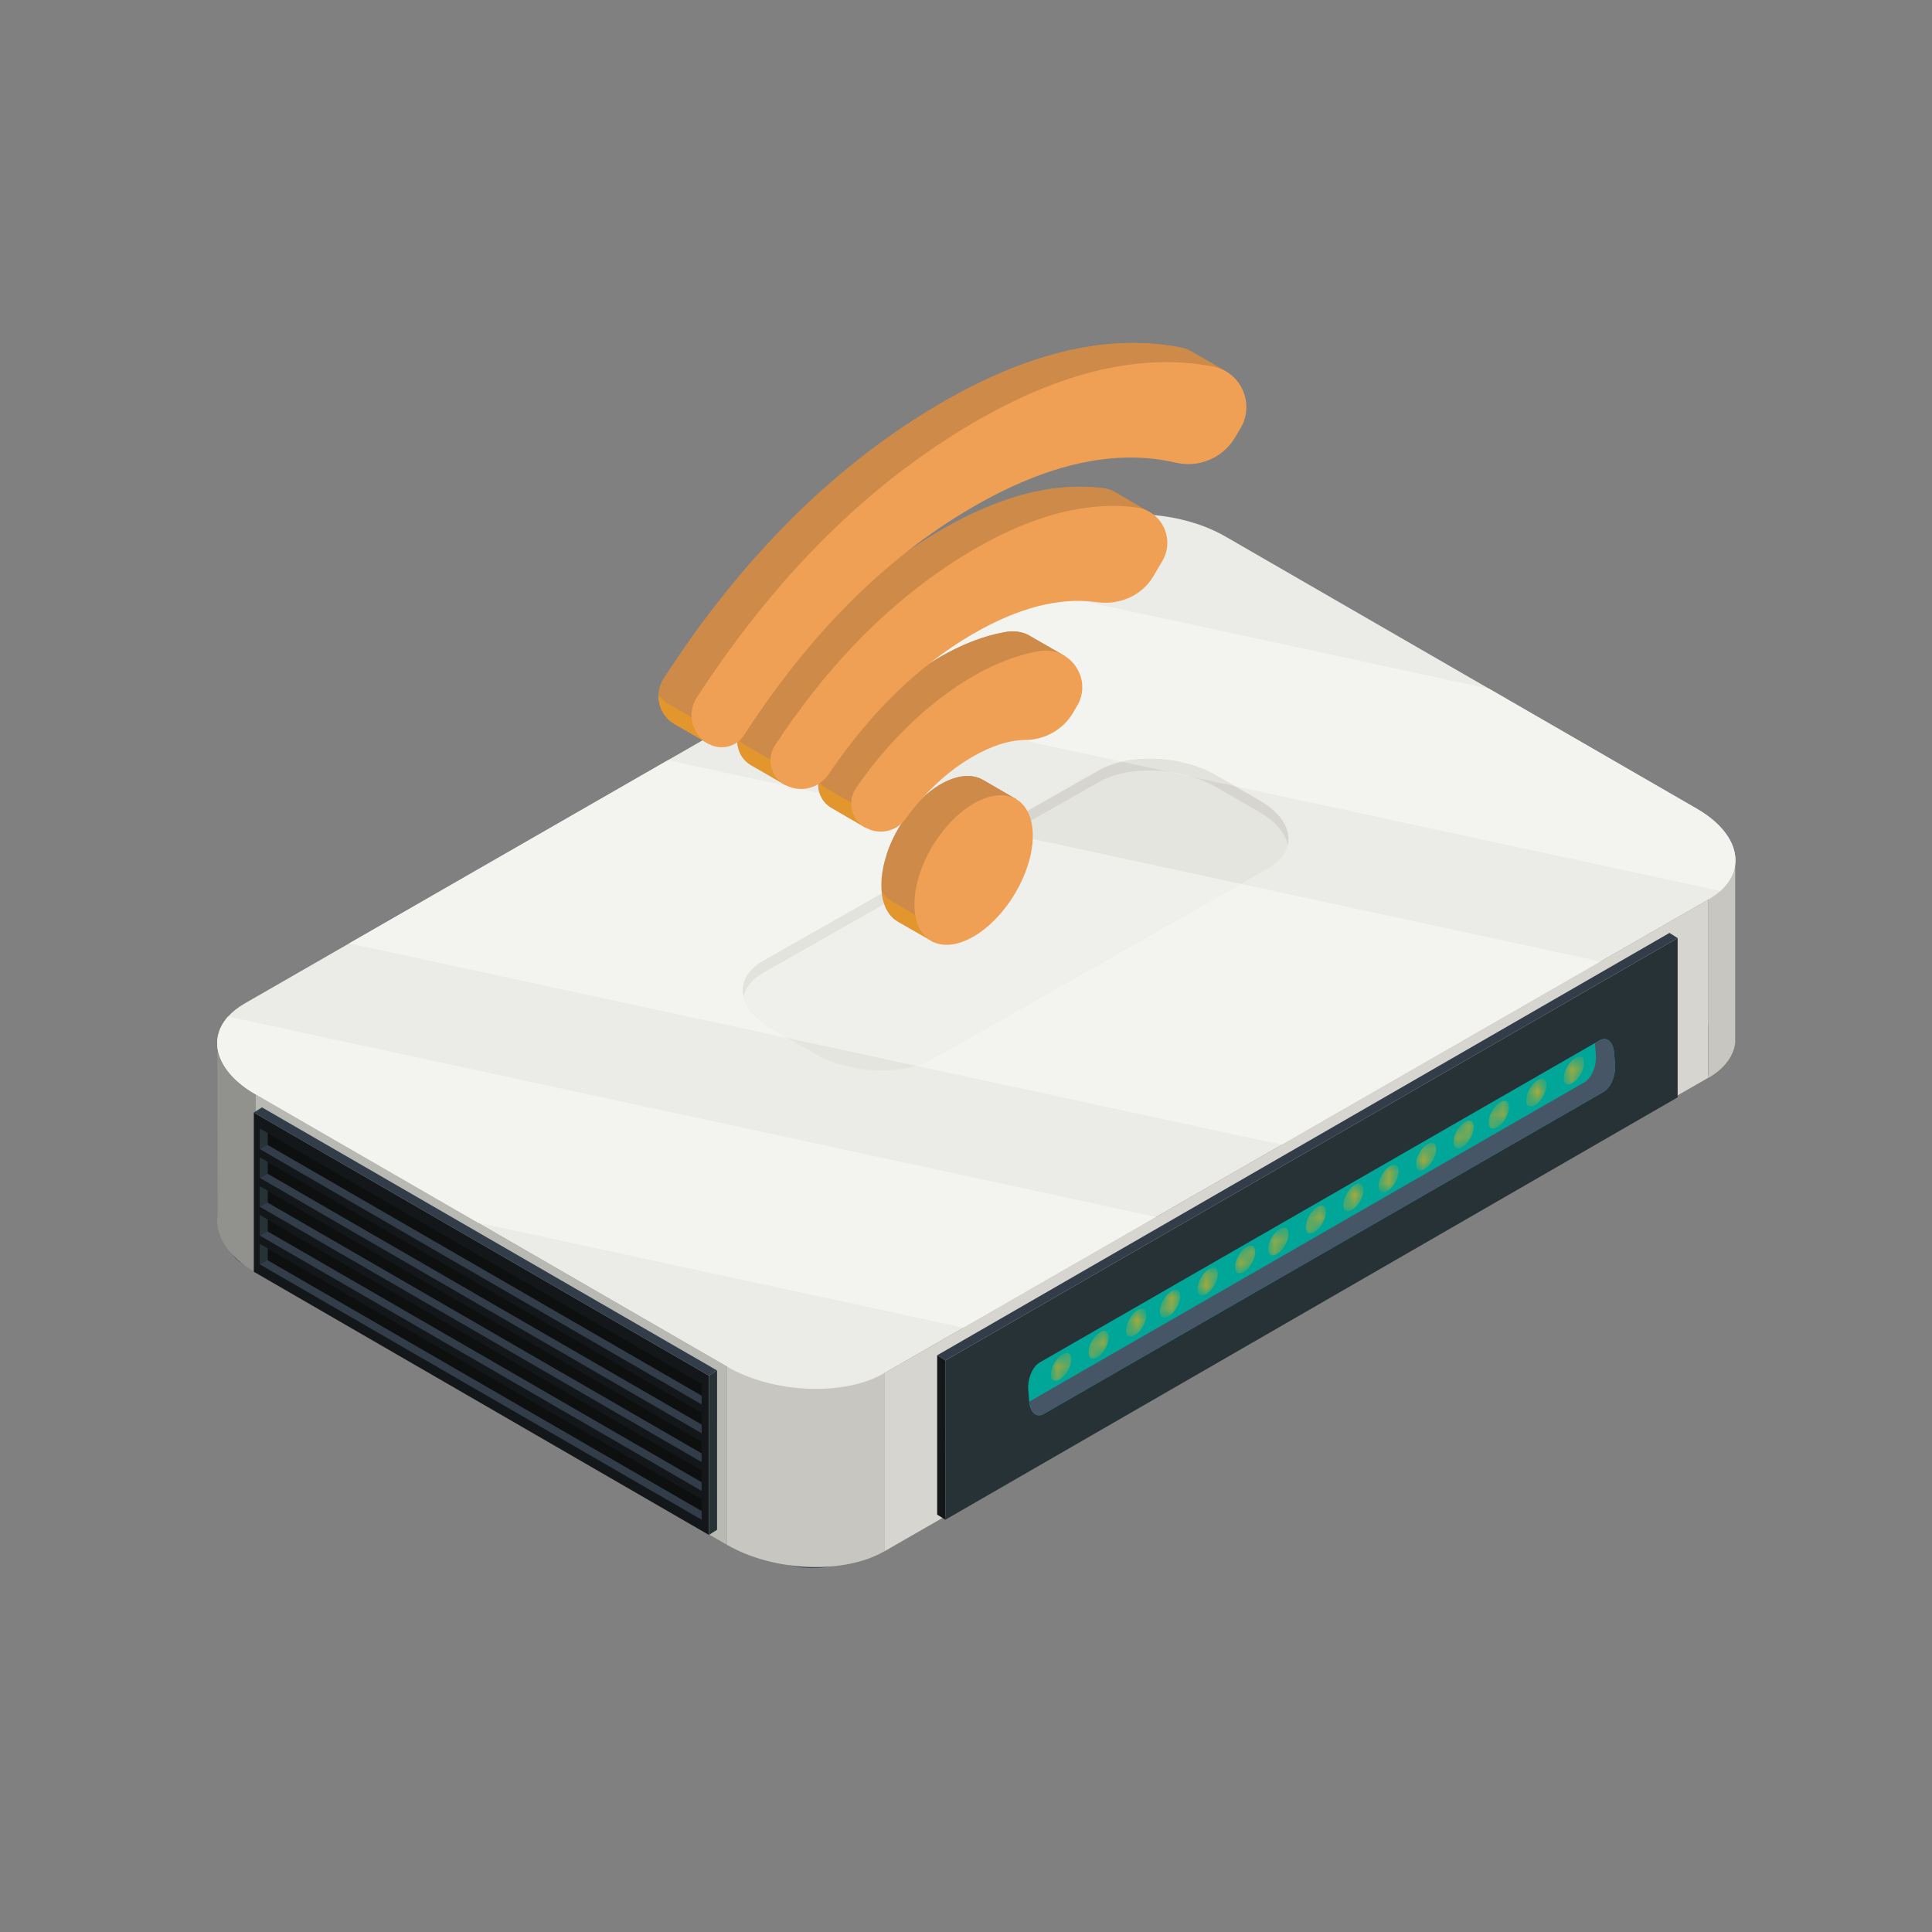 <svg width="169" height="169" viewBox="0 0 169 169" fill="none" xmlns="http://www.w3.org/2000/svg">
<rect x="0" y="0" width="169" height="169" fill="#808080" stroke="none"/>
<path fill-rule="evenodd" clip-rule="evenodd" d="M75.985 134.399C75.985 134.644 75.93 134.883 75.814 135.108C75.514 135.775 74.778 136.342 73.784 136.71C73.014 136.996 72.093 137.166 71.105 137.166C70.573 137.166 70.061 137.118 69.585 137.029C69.17 136.955 68.782 136.846 68.427 136.71C67.432 136.342 66.695 135.775 66.389 135.114C66.28 134.89 66.219 134.657 66.219 134.412C66.219 133.185 67.629 132.149 69.585 131.781C70.061 131.693 70.573 131.645 71.097 131.645C73.797 131.645 75.985 132.879 75.985 134.399Z" fill="#404E5D"/>
<path fill-rule="evenodd" clip-rule="evenodd" d="M151.46 91.801C151.46 92.047 151.407 92.285 151.29 92.51C150.989 93.179 150.255 93.745 149.259 94.112C148.489 94.398 147.57 94.57 146.582 94.57C146.05 94.57 145.538 94.522 145.062 94.433C144.645 94.358 144.257 94.249 143.902 94.112C142.907 93.745 142.172 93.179 141.866 92.518C141.757 92.293 141.694 92.062 141.694 91.816C141.694 90.588 143.105 89.551 145.062 89.184C145.538 89.095 146.05 89.047 146.574 89.047C149.272 89.047 151.46 90.281 151.46 91.801Z" fill="#404E5D"/>
<path fill-rule="evenodd" clip-rule="evenodd" d="M29.736 108.715C29.736 108.961 29.683 109.199 29.566 109.425C29.267 110.091 28.53 110.659 27.535 111.026C26.765 111.312 25.846 111.482 24.858 111.482C24.326 111.482 23.814 111.436 23.338 111.348C22.922 111.272 22.533 111.163 22.178 111.026C21.185 110.659 20.448 110.091 20.142 109.43C20.033 109.207 19.972 108.974 19.972 108.728C19.972 107.502 21.383 106.465 23.338 106.098C23.814 106.009 24.326 105.961 24.85 105.961C27.55 105.961 29.736 107.195 29.736 108.715Z" fill="#404E5D"/>
<path fill-rule="evenodd" clip-rule="evenodd" d="M151.784 74.843V91.215C151.649 92.371 150.875 93.46 149.429 94.294V78.705L151.784 74.843Z" fill="#C7C6C1"/>
<path fill-rule="evenodd" clip-rule="evenodd" d="M77.348 120.121V135.703C73.825 137.739 67.668 137.484 63.599 135.136V119.547L77.348 120.121Z" fill="#C7C6C1"/>
<path fill-rule="evenodd" clip-rule="evenodd" d="M22.365 95.735V111.317C19.912 109.9 18.773 108.044 19.041 106.344L19.048 106.298L19.004 91.202L22.365 95.735Z" fill="#91928E"/>
<path fill-rule="evenodd" clip-rule="evenodd" d="M150.487 77.936C150.188 78.204 149.831 78.457 149.429 78.695L140.008 84.107L112.121 100.136L101.128 106.452L84.286 116.135L77.356 120.116C73.831 122.152 67.668 121.899 63.599 119.551L41.807 106.958L22.365 95.73C18.975 93.778 18.101 90.981 19.95 88.925C20.315 88.515 20.792 88.134 21.381 87.791L30.547 82.52L58.426 66.499L85.94 50.679L93.454 46.362C96.977 44.327 103.134 44.581 107.203 46.937L130.252 60.244L148.437 70.748C152.036 72.835 152.797 75.856 150.487 77.936Z" fill="#EBEBE7"/>
<path fill-rule="evenodd" clip-rule="evenodd" d="M149.425 78.692V94.278L77.352 135.706V120.119L149.425 78.692Z" fill="#D6D5D0"/>
<path fill-rule="evenodd" clip-rule="evenodd" d="M63.6 119.549L63.599 135.136L22.365 111.318L22.367 95.734L63.6 119.549Z" fill="#B9B9B4"/>
<path fill-rule="evenodd" clip-rule="evenodd" d="M62.01 120.33V134.267L22.202 111.248L22.204 97.316L62.01 120.33Z" fill="#13171A"/>
<path fill-rule="evenodd" clip-rule="evenodd" d="M22.917 96.867L22.204 97.318L62.011 120.331L62.725 119.882L22.917 96.867Z" fill="#323D49"/>
<path fill-rule="evenodd" clip-rule="evenodd" d="M62.724 133.818L62.011 134.268V120.331L62.725 119.882L62.724 133.818Z" fill="#273237"/>
<path fill-rule="evenodd" clip-rule="evenodd" d="M82.69 119.004L82.692 132.939L146.751 95.989V82.057L82.69 119.004Z" fill="#273237"/>
<path fill-rule="evenodd" clip-rule="evenodd" d="M146.037 81.606L146.752 82.057L82.691 119.004L81.978 118.553L146.037 81.606Z" fill="#323D49"/>
<path fill-rule="evenodd" clip-rule="evenodd" d="M81.978 132.488L82.693 132.939L82.691 119.003L81.978 118.553V132.488Z" fill="#13171A"/>
<path fill-rule="evenodd" clip-rule="evenodd" d="M61.375 121.062L61.373 122.852L22.738 100.525L22.74 98.738L61.375 121.062Z" fill="#0E100F"/>
<path fill-rule="evenodd" clip-rule="evenodd" d="M23.404 100.148V99.123L22.74 98.738L22.738 100.525L61.373 122.852L61.375 122.089L23.404 100.148Z" fill="#323D49"/>
<path fill-rule="evenodd" clip-rule="evenodd" d="M23.405 100.148L22.738 100.526L22.74 98.738L23.405 99.123V100.148Z" fill="#273237"/>
<path fill-rule="evenodd" clip-rule="evenodd" d="M61.375 123.584L61.373 125.374L22.738 103.046L22.74 101.26L61.375 123.584Z" fill="#0E100F"/>
<path fill-rule="evenodd" clip-rule="evenodd" d="M23.404 102.669V101.646L22.74 101.26L22.738 103.046L61.373 125.374L61.375 124.613L23.404 102.669Z" fill="#323D49"/>
<path fill-rule="evenodd" clip-rule="evenodd" d="M23.405 102.67L22.738 103.047L22.74 101.26L23.405 101.646V102.67Z" fill="#273237"/>
<path fill-rule="evenodd" clip-rule="evenodd" d="M61.375 126.104L61.373 127.894L22.738 105.569L22.74 103.782L61.375 126.104Z" fill="#0E100F"/>
<path fill-rule="evenodd" clip-rule="evenodd" d="M23.404 105.192V104.166L22.74 103.782L22.738 105.569L61.373 127.894L61.375 127.133L23.404 105.192Z" fill="#323D49"/>
<path fill-rule="evenodd" clip-rule="evenodd" d="M23.405 105.192L22.738 105.569L22.74 103.782L23.405 104.167V105.192Z" fill="#273237"/>
<path fill-rule="evenodd" clip-rule="evenodd" d="M61.375 128.626L61.373 130.416L22.738 108.09L22.74 106.304L61.375 128.626Z" fill="#0E100F"/>
<path fill-rule="evenodd" clip-rule="evenodd" d="M23.404 107.713V106.688L22.74 106.304L22.738 108.09L61.373 130.416L61.375 129.655L23.404 107.713Z" fill="#323D49"/>
<path fill-rule="evenodd" clip-rule="evenodd" d="M23.405 107.714L22.738 108.091L22.74 106.304L23.405 106.688V107.714Z" fill="#273237"/>
<path fill-rule="evenodd" clip-rule="evenodd" d="M61.375 131.149L61.373 132.939L22.738 110.611L22.74 108.825L61.375 131.149Z" fill="#0E100F"/>
<path fill-rule="evenodd" clip-rule="evenodd" d="M23.404 110.235V109.209L22.74 108.825L22.738 110.611L61.373 132.939L61.375 132.176L23.404 110.235Z" fill="#323D49"/>
<path fill-rule="evenodd" clip-rule="evenodd" d="M23.405 110.235L22.738 110.612L22.74 108.825L23.405 109.21V110.235Z" fill="#273237"/>
<path fill-rule="evenodd" clip-rule="evenodd" d="M91.293 123.687L140.279 95.505C140.903 95.145 141.348 94.072 141.272 93.109L141.193 92.095C141.117 91.132 140.55 90.643 139.926 91.003L90.939 119.185C90.314 119.545 89.871 120.617 89.947 121.581L90.026 122.595C90.102 123.557 90.669 124.047 91.293 123.687Z" fill="#00A798"/>
<path fill-rule="evenodd" clip-rule="evenodd" d="M141.273 93.109L141.193 92.095C141.118 91.132 140.551 90.643 139.927 91.003L139.515 91.242L139.517 91.256L139.596 92.27C139.672 93.233 139.227 94.306 138.603 94.666L90.029 122.61C90.11 123.561 90.673 124.043 91.294 123.687L140.279 95.505C140.904 95.145 141.349 94.072 141.273 93.109Z" fill="#475666"/>
<mask id="mask0" mask-type="alpha" maskUnits="userSpaceOnUse" x="91" y="118" width="3" height="3">
<path d="M92.309 120.783C92.59 120.783 93.051 120.508 93.4 119.9C93.799 119.208 93.772 118.548 93.496 118.389L93.328 118.347C93.048 118.347 92.586 118.624 92.237 119.23C91.838 119.922 91.866 120.584 92.141 120.741L92.309 120.783Z" fill="white"/>
</mask>
<g mask="url(#mask0)">
<path fill-rule="evenodd" clip-rule="evenodd" d="M92.309 120.783C92.59 120.783 93.051 120.508 93.4 119.9C93.799 119.208 93.772 118.548 93.496 118.389L93.328 118.347C93.048 118.347 92.586 118.624 92.237 119.23C91.838 119.922 91.866 120.584 92.141 120.741L92.309 120.783Z" fill="url(#paint0_radial)"/>
</g>
<mask id="mask1" mask-type="alpha" maskUnits="userSpaceOnUse" x="95" y="116" width="2" height="3">
<path d="M95.592 118.85C95.872 118.85 96.334 118.574 96.683 117.969C97.082 117.274 97.054 116.615 96.781 116.456L96.611 116.415C96.33 116.415 95.869 116.69 95.52 117.296C95.121 117.991 95.148 118.65 95.424 118.809L95.592 118.85Z" fill="white"/>
</mask>
<g mask="url(#mask1)">
<path fill-rule="evenodd" clip-rule="evenodd" d="M95.592 118.85C95.872 118.85 96.334 118.574 96.683 117.969C97.082 117.274 97.054 116.615 96.781 116.456L96.611 116.415C96.33 116.415 95.869 116.69 95.52 117.296C95.121 117.991 95.148 118.65 95.424 118.809L95.592 118.85Z" fill="url(#paint1_radial)"/>
</g>
<mask id="mask2" mask-type="alpha" maskUnits="userSpaceOnUse" x="98" y="114" width="3" height="3">
<path d="M98.876 116.914C99.158 116.914 99.618 116.639 99.969 116.033C100.368 115.338 100.34 114.679 100.065 114.52L99.897 114.479C99.616 114.479 99.154 114.755 98.805 115.361C98.406 116.055 98.434 116.715 98.709 116.874L98.876 116.914Z" fill="white"/>
</mask>
<g mask="url(#mask2)">
<path fill-rule="evenodd" clip-rule="evenodd" d="M98.876 116.914C99.158 116.914 99.618 116.639 99.969 116.033C100.368 115.338 100.34 114.679 100.065 114.52L99.897 114.479C99.616 114.479 99.154 114.755 98.805 115.361C98.406 116.055 98.434 116.715 98.709 116.874L98.876 116.914Z" fill="url(#paint2_radial)"/>
</g>
<mask id="mask3" mask-type="alpha" maskUnits="userSpaceOnUse" x="101" y="112" width="3" height="4">
<path d="M101.841 115.255C102.124 115.255 102.584 114.978 102.934 114.372C103.333 113.679 103.306 113.018 103.03 112.861L102.862 112.818C102.58 112.818 102.12 113.094 101.771 113.701C101.37 114.394 101.4 115.054 101.673 115.212L101.841 115.255Z" fill="white"/>
</mask>
<g mask="url(#mask3)">
<path fill-rule="evenodd" clip-rule="evenodd" d="M101.841 115.255C102.124 115.255 102.584 114.978 102.934 114.372C103.333 113.679 103.306 113.018 103.03 112.861L102.862 112.818C102.58 112.818 102.12 113.094 101.771 113.701C101.37 114.394 101.4 115.054 101.673 115.212L101.841 115.255Z" fill="url(#paint3_radial)"/>
</g>
<mask id="mask4" mask-type="alpha" maskUnits="userSpaceOnUse" x="104" y="110" width="3" height="4">
<path d="M105.126 113.32C105.407 113.32 105.868 113.045 106.217 112.437C106.616 111.745 106.588 111.085 106.313 110.926L106.145 110.884C105.864 110.884 105.403 111.161 105.054 111.767C104.655 112.46 104.683 113.121 104.958 113.278L105.126 113.32Z" fill="white"/>
</mask>
<g mask="url(#mask4)">
<path fill-rule="evenodd" clip-rule="evenodd" d="M105.126 113.32C105.407 113.32 105.868 113.045 106.217 112.437C106.616 111.745 106.588 111.085 106.313 110.926L106.145 110.884C105.864 110.884 105.403 111.161 105.054 111.767C104.655 112.46 104.683 113.121 104.958 113.278L105.126 113.32Z" fill="url(#paint4_radial)"/>
</g>
<mask id="mask5" mask-type="alpha" maskUnits="userSpaceOnUse" x="108" y="108" width="2" height="4">
<path d="M108.409 111.386C108.69 111.386 109.151 111.111 109.5 110.505C109.899 109.81 109.872 109.151 109.596 108.992L109.428 108.951C109.148 108.951 108.686 109.226 108.337 109.832C107.938 110.527 107.966 111.186 108.241 111.345L108.409 111.386Z" fill="white"/>
</mask>
<g mask="url(#mask5)">
<path fill-rule="evenodd" clip-rule="evenodd" d="M108.409 111.386C108.69 111.386 109.151 111.111 109.5 110.505C109.899 109.81 109.872 109.151 109.596 108.992L109.428 108.951C109.148 108.951 108.686 109.226 108.337 109.832C107.938 110.527 107.966 111.186 108.241 111.345L108.409 111.386Z" fill="url(#paint5_radial)"/>
</g>
<mask id="mask6" mask-type="alpha" maskUnits="userSpaceOnUse" x="110" y="107" width="3" height="3">
<path d="M111.312 109.817C111.594 109.817 112.054 109.542 112.403 108.934C112.804 108.242 112.774 107.582 112.501 107.423L112.331 107.381C112.051 107.381 111.591 107.658 111.24 108.264C110.841 108.957 110.869 109.618 111.144 109.775L111.312 109.817Z" fill="white"/>
</mask>
<g mask="url(#mask6)">
<path fill-rule="evenodd" clip-rule="evenodd" d="M111.312 109.817C111.594 109.817 112.054 109.542 112.403 108.934C112.804 108.242 112.774 107.582 112.501 107.423L112.331 107.381C112.051 107.381 111.591 107.658 111.24 108.264C110.841 108.957 110.869 109.618 111.144 109.775L111.312 109.817Z" fill="url(#paint6_radial)"/>
</g>
<mask id="mask7" mask-type="alpha" maskUnits="userSpaceOnUse" x="114" y="105" width="2" height="3">
<path d="M114.595 107.883C114.878 107.883 115.339 107.608 115.688 107.002C116.087 106.307 116.06 105.648 115.784 105.489L115.616 105.448C115.336 105.448 114.874 105.723 114.525 106.329C114.126 107.024 114.154 107.683 114.429 107.842L114.595 107.883Z" fill="white"/>
</mask>
<g mask="url(#mask7)">
<path fill-rule="evenodd" clip-rule="evenodd" d="M114.595 107.883C114.878 107.883 115.339 107.608 115.688 107.002C116.087 106.307 116.06 105.648 115.784 105.489L115.616 105.448C115.336 105.448 114.874 105.723 114.525 106.329C114.126 107.024 114.154 107.683 114.429 107.842L114.595 107.883Z" fill="url(#paint7_radial)"/>
</g>
<mask id="mask8" mask-type="alpha" maskUnits="userSpaceOnUse" x="117" y="103" width="3" height="3">
<path d="M117.88 105.949C118.161 105.949 118.623 105.674 118.972 105.068C119.37 104.374 119.343 103.714 119.068 103.555L118.9 103.515C118.619 103.515 118.157 103.79 117.808 104.396C117.409 105.09 117.437 105.75 117.712 105.909L117.88 105.949Z" fill="white"/>
</mask>
<g mask="url(#mask8)">
<path fill-rule="evenodd" clip-rule="evenodd" d="M117.88 105.949C118.161 105.949 118.623 105.674 118.972 105.068C119.37 104.374 119.343 103.714 119.068 103.555L118.9 103.515C118.619 103.515 118.157 103.79 117.808 104.396C117.409 105.09 117.437 105.75 117.712 105.909L117.88 105.949Z" fill="url(#paint8_radial)"/>
</g>
<mask id="mask9" mask-type="alpha" maskUnits="userSpaceOnUse" x="120" y="101" width="3" height="4">
<path d="M120.955 104.318C121.236 104.318 121.697 104.043 122.046 103.437C122.445 102.743 122.417 102.083 122.142 101.924L121.974 101.884C121.694 101.884 121.232 102.159 120.883 102.767C120.484 103.459 120.512 104.119 120.787 104.278L120.955 104.318Z" fill="white"/>
</mask>
<g mask="url(#mask9)">
<path fill-rule="evenodd" clip-rule="evenodd" d="M120.955 104.318C121.236 104.318 121.697 104.043 122.046 103.437C122.445 102.743 122.417 102.083 122.142 101.924L121.974 101.884C121.694 101.884 121.232 102.159 120.883 102.767C120.484 103.459 120.512 104.119 120.787 104.278L120.955 104.318Z" fill="url(#paint9_radial)"/>
</g>
<mask id="mask10" mask-type="alpha" maskUnits="userSpaceOnUse" x="123" y="99" width="3" height="4">
<path d="M124.238 102.387C124.519 102.387 124.98 102.11 125.329 101.504C125.728 100.811 125.701 100.15 125.426 99.993L125.257 99.95C124.977 99.95 124.515 100.225 124.166 100.833C123.767 101.526 123.795 102.185 124.07 102.344L124.238 102.387Z" fill="white"/>
</mask>
<g mask="url(#mask10)">
<path fill-rule="evenodd" clip-rule="evenodd" d="M124.238 102.387C124.519 102.387 124.98 102.11 125.329 101.504C125.728 100.811 125.701 100.15 125.426 99.993L125.257 99.95C124.977 99.95 124.515 100.225 124.166 100.833C123.767 101.526 123.795 102.185 124.07 102.344L124.238 102.387Z" fill="url(#paint10_radial)"/>
</g>
<mask id="mask11" mask-type="alpha" maskUnits="userSpaceOnUse" x="127" y="98" width="2" height="3">
<path d="M127.521 100.451C127.802 100.451 128.263 100.176 128.612 99.568C129.011 98.876 128.983 98.216 128.71 98.057L128.54 98.015C128.26 98.015 127.8 98.292 127.449 98.898C127.05 99.59 127.078 100.252 127.353 100.409L127.521 100.451Z" fill="white"/>
</mask>
<g mask="url(#mask11)">
<path fill-rule="evenodd" clip-rule="evenodd" d="M127.521 100.451C127.802 100.451 128.263 100.176 128.612 99.568C129.011 98.876 128.983 98.216 128.71 98.057L128.54 98.015C128.26 98.015 127.8 98.292 127.449 98.898C127.05 99.59 127.078 100.252 127.353 100.409L127.521 100.451Z" fill="url(#paint11_radial)"/>
</g>
<mask id="mask12" mask-type="alpha" maskUnits="userSpaceOnUse" x="130" y="96" width="2" height="3">
<path d="M130.596 98.728C130.876 98.728 131.338 98.451 131.687 97.845C132.086 97.152 132.058 96.49 131.783 96.332L131.615 96.291C131.334 96.291 130.873 96.566 130.524 97.174C130.125 97.867 130.152 98.526 130.428 98.685L130.596 98.728Z" fill="white"/>
</mask>
<g mask="url(#mask12)">
<path fill-rule="evenodd" clip-rule="evenodd" d="M130.596 98.728C130.876 98.728 131.338 98.451 131.687 97.845C132.086 97.152 132.058 96.49 131.783 96.332L131.615 96.291C131.334 96.291 130.873 96.566 130.524 97.174C130.125 97.867 130.152 98.526 130.428 98.685L130.596 98.728Z" fill="url(#paint12_radial)"/>
</g>
<mask id="mask13" mask-type="alpha" maskUnits="userSpaceOnUse" x="133" y="94" width="3" height="3">
<path d="M133.879 96.795C134.162 96.795 134.622 96.52 134.971 95.912C135.371 95.219 135.342 94.56 135.069 94.401L134.899 94.358C134.618 94.358 134.158 94.634 133.809 95.241C133.408 95.934 133.438 96.595 133.711 96.752L133.879 96.795Z" fill="white"/>
</mask>
<g mask="url(#mask13)">
<path fill-rule="evenodd" clip-rule="evenodd" d="M133.879 96.795C134.162 96.795 134.622 96.52 134.971 95.912C135.371 95.219 135.342 94.56 135.069 94.401L134.899 94.358C134.618 94.358 134.158 94.634 133.809 95.241C133.408 95.934 133.438 96.595 133.711 96.752L133.879 96.795Z" fill="url(#paint13_radial)"/>
</g>
<mask id="mask14" mask-type="alpha" maskUnits="userSpaceOnUse" x="136" y="92" width="3" height="3">
<path d="M137.162 94.86C137.445 94.86 137.906 94.585 138.255 93.977C138.654 93.285 138.626 92.625 138.351 92.466L138.183 92.424C137.903 92.424 137.441 92.701 137.092 93.307C136.693 93.999 136.721 94.661 136.996 94.82L137.162 94.86Z" fill="white"/>
</mask>
<g mask="url(#mask14)">
<path fill-rule="evenodd" clip-rule="evenodd" d="M137.162 94.86C137.445 94.86 137.906 94.585 138.255 93.977C138.654 93.285 138.626 92.625 138.351 92.466L138.183 92.424C137.903 92.424 137.441 92.701 137.092 93.307C136.693 93.999 136.721 94.661 136.996 94.82L137.162 94.86Z" fill="url(#paint14_radial)"/>
</g>
<path fill-rule="evenodd" clip-rule="evenodd" d="M81.577 92.616L110.93 75.957C113.561 74.437 113.231 71.782 110.193 70.027L106.371 67.82C103.333 66.067 98.737 65.875 96.106 67.395L66.754 84.055C64.123 85.574 64.452 88.228 67.491 89.983L71.312 92.191C74.351 93.946 78.945 94.136 81.577 92.616Z" fill="#E5E5E0"/>
<path fill-rule="evenodd" clip-rule="evenodd" d="M66.754 85.081L96.106 68.42C98.737 66.9 103.333 67.09 106.371 68.845L110.193 71.053C111.617 71.876 112.437 72.894 112.645 73.903C112.943 72.593 112.104 71.132 110.193 70.027L106.371 67.82C103.333 66.067 98.737 65.875 96.106 67.395L66.754 84.055C65.355 84.863 64.803 85.99 65.037 87.133C65.213 86.363 65.779 85.642 66.754 85.081Z" fill="#D6D5D0"/>
<path fill-rule="evenodd" clip-rule="evenodd" d="M84.284 116.135L41.808 106.958L22.365 95.73C22.364 95.73 22.362 95.728 22.36 95.728C20.223 94.496 19.088 92.928 19.005 91.422C19.003 91.361 19.001 91.302 19.001 91.243C19.001 90.427 19.315 89.63 19.95 88.925L101.129 106.452L91.89 111.764L84.284 116.135Z" fill="#F3F3F0"/>
<path fill-rule="evenodd" clip-rule="evenodd" d="M84.286 116.135H84.284L91.89 111.765L84.286 116.135Z" fill="#E3E3DE"/>
<path fill-rule="evenodd" clip-rule="evenodd" d="M150.487 77.935L108.002 68.761L106.371 67.819C104.709 66.861 102.582 66.369 100.565 66.369C99.718 66.369 98.892 66.454 98.128 66.63L69.098 60.362L85.941 50.679L130.253 60.244L148.438 70.747C150.666 72.04 151.806 73.69 151.804 75.253C151.802 76.213 151.366 77.142 150.487 77.935Z" fill="#F3F3F0"/>
<path fill-rule="evenodd" clip-rule="evenodd" d="M108.001 68.762L106.371 67.82C104.709 66.862 102.581 66.37 100.565 66.37C102.581 66.37 104.709 66.862 106.371 67.82L108.001 68.762ZM104.395 67.985L102.092 67.486C102.875 67.58 103.654 67.746 104.395 67.985Z" fill="#EFEFEB"/>
<path fill-rule="evenodd" clip-rule="evenodd" d="M108.001 68.762L104.394 67.985C103.654 67.746 102.874 67.58 102.092 67.486L98.127 66.631C98.891 66.455 99.717 66.37 100.564 66.37C102.581 66.37 104.708 66.862 106.37 67.82L108.001 68.762Z" fill="#E3E3DE"/>
<path fill-rule="evenodd" clip-rule="evenodd" d="M112.119 100.136L80.133 93.23C80.658 93.071 81.145 92.868 81.577 92.616L108.537 77.315L140.006 84.108L112.119 100.136Z" fill="#F3F3F0"/>
<path fill-rule="evenodd" clip-rule="evenodd" d="M112.121 100.136H112.119L140.006 84.107H140.008L112.121 100.136Z" fill="#E3E3DE"/>
<path fill-rule="evenodd" clip-rule="evenodd" d="M68.915 90.806L30.547 82.521L58.427 66.5L86.869 72.638L66.755 84.056C66.749 84.058 66.744 84.062 66.738 84.066C66.736 84.066 66.736 84.066 66.734 84.067C66.731 84.069 66.725 84.071 66.722 84.075C66.722 84.075 66.72 84.075 66.72 84.077C66.714 84.079 66.71 84.08 66.705 84.084C66.705 84.084 66.705 84.084 66.703 84.084C66.699 84.088 66.694 84.091 66.688 84.093C64.129 85.619 64.478 88.244 67.492 89.984L68.915 90.806Z" fill="#F3F3F0"/>
<path fill-rule="evenodd" clip-rule="evenodd" d="M80.133 93.23L68.915 90.806L67.491 89.984C64.478 88.244 64.129 85.619 66.688 84.094C65.338 84.899 64.806 86.009 65.037 87.134C65.213 86.364 65.78 85.643 66.754 85.082L88.177 72.921L108.537 77.316L81.577 92.617C81.145 92.868 80.657 93.071 80.133 93.23ZM66.738 84.066C66.743 84.062 66.749 84.058 66.754 84.057L86.869 72.639L66.754 84.057C66.749 84.058 66.743 84.062 66.738 84.066Z" fill="#EFEFEB"/>
<path fill-rule="evenodd" clip-rule="evenodd" d="M65.037 87.134C64.806 86.009 65.338 84.899 66.688 84.094C66.693 84.092 66.699 84.088 66.703 84.084C66.704 84.084 66.704 84.084 66.704 84.084C66.71 84.081 66.714 84.079 66.719 84.077C66.719 84.075 66.721 84.075 66.721 84.075C66.725 84.071 66.73 84.07 66.734 84.068C66.736 84.066 66.736 84.066 66.738 84.066C66.743 84.062 66.749 84.058 66.754 84.057L86.869 72.639L88.176 72.921L66.754 85.082C65.779 85.643 65.213 86.364 65.037 87.134Z" fill="#E3E3DE"/>
<path fill-rule="evenodd" clip-rule="evenodd" d="M107.161 32.445L104.502 30.906C104.125 30.657 103.691 30.474 103.209 30.381C96.281 29.057 88.437 31.169 79.647 36.912C71.417 42.289 64.232 49.833 58.05 59.346C57.147 60.737 57.623 62.609 59.088 63.386L62.029 65.09L62.21 62.598C67.896 53.823 74.512 47.149 82.092 42.734C88.786 38.835 94.739 37.569 99.963 38.794C101.983 39.267 104.076 38.38 105.134 36.596C105.296 36.322 105.459 36.049 105.621 35.774C106.218 34.771 106.258 33.631 105.889 32.65L107.161 32.445ZM97.827 43.209C97.445 42.952 96.999 42.771 96.499 42.706C91.423 42.058 85.717 43.863 79.372 48.245C73.875 52.041 69.059 57.18 64.895 63.523C64.12 64.707 64.528 66.309 65.778 66.974L65.824 66.998L68.719 68.677V66.876C69.052 66.667 69.349 66.394 69.584 66.05C73.208 60.695 77.389 56.589 82.14 53.814C86.182 51.455 89.818 50.541 93.042 50.995C95.024 51.274 96.992 50.434 98.008 48.708L98.78 47.397C99.184 46.709 99.287 45.952 99.158 45.25L100.96 45.063L97.827 43.209ZM86.011 68.237L85.782 68.119L85.774 68.115C84.853 67.694 83.623 67.829 82.271 68.612C80.999 69.349 79.838 70.539 78.936 71.91C77.808 73.629 77.094 75.641 77.094 77.426C77.094 78.781 77.507 79.79 78.201 80.376L78.51 80.59L78.508 80.592L78.532 80.607L78.626 80.66L81.675 82.411L81.49 80.618C81.745 80.512 82.004 80.392 82.271 80.239C85.128 78.584 87.447 74.634 87.447 71.426L87.427 70.984L88.906 69.916L86.011 68.237ZM90.35 55.778L93.168 57.4C92.664 58.042 92.198 58.453 91.766 58.713C91.728 59.164 91.587 59.622 91.327 60.061C91.205 60.265 91.083 60.47 90.969 60.673C90.099 62.145 88.52 63.026 86.81 63.05C85.403 63.058 83.841 63.545 82.14 64.539C79.952 65.816 77.998 67.65 76.272 70.009C76.118 70.219 75.93 70.389 75.731 70.539V72.405L72.88 70.75L72.835 70.726C71.561 70.051 71.184 68.424 72.001 67.234C76.294 60.967 82.524 56.184 88.031 55.275C88.708 55.163 89.342 55.262 89.888 55.512L89.905 55.521L90.35 55.778Z" fill="#CE8A49"/>
<path fill-rule="evenodd" clip-rule="evenodd" d="M104.502 30.906C104.126 30.657 103.692 30.474 103.21 30.381C96.281 29.057 88.437 31.169 79.648 36.912C72.186 41.786 65.584 48.45 59.81 56.74C59.703 57.839 60.233 58.957 61.282 59.513L63.437 60.761C63.739 60.322 64.042 59.886 64.349 59.459L64.402 58.726C70.09 49.951 76.704 43.275 84.286 38.86C90.98 34.963 96.931 33.696 102.157 34.92C103.572 35.251 105.014 34.906 106.12 34.059C106.135 33.575 106.057 33.097 105.889 32.65L107.161 32.445L104.502 30.906Z" fill="#CE8A49"/>
<path fill-rule="evenodd" clip-rule="evenodd" d="M97.827 43.209C97.445 42.952 97 42.771 96.499 42.706C91.423 42.058 85.717 43.863 79.372 48.245C74.653 51.505 70.441 55.759 66.707 60.909C66.685 61.788 67.133 62.655 67.97 63.1L68.018 63.126L70.599 64.622L70.913 64.181V63.004C71.244 62.794 71.543 62.52 71.776 62.176C75.402 56.823 79.581 52.715 84.332 49.942C88.376 47.583 92.012 46.669 95.236 47.121C96.686 47.326 98.126 46.925 99.193 46.022C99.21 45.762 99.206 45.501 99.158 45.25L99.971 45.165L100.202 44.836L100.298 44.672L97.827 43.209Z" fill="#CE8A49"/>
<path fill-rule="evenodd" clip-rule="evenodd" d="M88.906 69.916L86.011 68.237L85.782 68.119L85.774 68.115C84.853 67.694 83.623 67.829 82.272 68.612C80.999 69.349 79.838 70.539 78.937 71.91C78.351 72.804 77.88 73.775 77.559 74.752C77.69 74.937 77.836 75.102 77.999 75.24L78.307 75.454L78.305 75.456L78.329 75.471L78.423 75.525L81.472 77.276L81.287 75.482C81.542 75.377 81.802 75.257 82.068 75.103C84.229 73.851 88.131 72.48 88.906 69.916Z" fill="#CE8A49"/>
<path fill-rule="evenodd" clip-rule="evenodd" d="M92.869 57.227L90.35 55.777L89.905 55.52L89.889 55.511C89.342 55.262 88.709 55.162 88.031 55.275C83.241 56.065 77.906 59.787 73.772 64.867C73.813 65.675 74.25 66.441 75.029 66.851L75.074 66.875L77.604 68.346L77.923 67.997V66.665C78.124 66.517 78.311 66.345 78.464 66.135C80.192 63.776 82.144 61.943 84.332 60.667C86.033 59.673 87.595 59.183 89.004 59.176C90.539 59.154 91.964 58.439 92.869 57.227Z" fill="#CE8A49"/>
<path fill-rule="evenodd" clip-rule="evenodd" d="M85.856 63.13L85.81 63.102L85.579 62.984L85.572 62.981C84.652 62.559 83.42 62.694 82.069 63.477C80.796 64.215 79.635 65.404 78.734 66.775C78.532 67.083 78.348 67.403 78.174 67.726C79.4 66.437 80.719 65.369 82.141 64.54C83.465 63.766 84.706 63.302 85.856 63.13Z" fill="#92D2E9"/>
<path fill-rule="evenodd" clip-rule="evenodd" d="M84.423 76.079C83.64 77.066 82.726 77.91 81.743 78.477C81.478 78.632 81.219 78.752 80.962 78.857L81.147 80.651L78.1 78.9L78.006 78.844L77.982 78.832L77.984 78.83L77.675 78.615C77.465 78.438 77.291 78.211 77.136 77.96C77.234 79.04 77.603 79.873 78.202 80.376L78.51 80.59L78.508 80.592L78.532 80.607L78.626 80.66L81.675 82.412L81.49 80.618C81.745 80.513 82.004 80.392 82.272 80.239C83.413 79.576 84.465 78.545 85.322 77.344C84.979 76.968 84.678 76.546 84.423 76.079Z" fill="#E3952E"/>
<path fill-rule="evenodd" clip-rule="evenodd" d="M84.57 61.52C83.64 61.755 82.652 62.171 81.612 62.779C79.426 64.055 77.472 65.889 75.746 68.248C75.591 68.457 75.404 68.629 75.205 68.778V70.644L72.353 68.989L72.309 68.965C72.021 68.814 71.787 68.607 71.594 68.374C71.5 69.307 71.94 70.252 72.835 70.725L72.88 70.749L75.731 72.405V70.539C75.93 70.389 76.119 70.219 76.272 70.009C77.998 67.65 79.952 65.815 82.14 64.539C82.72 64.201 83.283 63.924 83.832 63.702C84.046 62.963 84.299 62.239 84.57 61.52Z" fill="#E3952E"/>
<path fill-rule="evenodd" clip-rule="evenodd" d="M88.732 49.303C86.52 49.665 84.147 50.575 81.614 52.053C76.861 54.828 72.682 58.934 69.055 64.29C68.823 64.633 68.525 64.905 68.193 65.115V66.916L65.298 65.237L65.251 65.211C64.96 65.056 64.718 64.847 64.522 64.607C64.432 65.546 64.884 66.499 65.778 66.974L65.824 66.998L68.719 68.677V66.876C69.052 66.667 69.349 66.394 69.584 66.05C73.208 60.695 77.389 56.588 82.14 53.814C84.31 52.548 86.358 51.712 88.293 51.266C88.459 50.62 88.611 49.968 88.732 49.303Z" fill="#E3952E"/>
<path fill-rule="evenodd" clip-rule="evenodd" d="M92.303 36.846C88.963 37.383 85.386 38.746 81.566 40.972C73.986 45.387 67.369 52.062 61.682 60.836L61.503 63.328L58.561 61.623C58.168 61.414 57.852 61.122 57.608 60.786C57.571 61.828 58.096 62.857 59.087 63.385L62.029 65.088L62.21 62.596C67.895 53.822 74.512 47.148 82.092 42.733C85.358 40.83 88.448 39.559 91.364 38.894C91.657 38.202 91.967 37.518 92.303 36.846Z" fill="#E3952E"/>
<path fill-rule="evenodd" clip-rule="evenodd" d="M90.343 73.105C90.343 76.316 88.023 80.263 85.165 81.919C83.512 82.877 82.044 82.857 81.097 82.055C80.401 81.47 79.989 80.461 79.989 79.105C79.989 77.321 80.703 75.309 81.83 73.589C82.733 72.219 83.892 71.029 85.165 70.292C86.518 69.509 87.748 69.374 88.669 69.795L88.677 69.799L88.906 69.917C89.796 70.449 90.343 71.546 90.343 73.105Z" fill="#EFA055"/>
<path fill-rule="evenodd" clip-rule="evenodd" d="M94.222 61.74C94.101 61.943 93.979 62.148 93.864 62.351C92.995 63.824 91.416 64.703 89.706 64.729C88.299 64.736 86.737 65.226 85.034 66.218C82.848 67.494 80.894 69.329 79.167 71.688C78.392 72.744 76.935 73.04 75.775 72.428L75.731 72.404C74.457 71.732 74.08 70.103 74.896 68.913C79.19 62.645 85.42 57.863 90.926 56.954C93.613 56.505 95.606 59.396 94.222 61.74Z" fill="#EFA055"/>
<path fill-rule="evenodd" clip-rule="evenodd" d="M68.72 68.677L68.674 68.653C67.423 67.987 67.013 66.386 67.791 65.202C71.955 58.858 76.771 53.719 82.268 49.923C88.613 45.541 94.319 43.737 99.393 44.385C101.613 44.67 102.811 47.147 101.675 49.075L100.903 50.387C99.888 52.112 97.919 52.953 95.938 52.674C92.714 52.219 89.078 53.134 85.036 55.493C80.283 58.267 76.104 62.376 72.478 67.729C71.647 68.957 70.031 69.373 68.72 68.677Z" fill="#EFA055"/>
<path fill-rule="evenodd" clip-rule="evenodd" d="M108.517 37.452C108.354 37.728 108.192 38.001 108.029 38.274C106.971 40.059 104.879 40.946 102.859 40.473C97.633 39.248 91.681 40.513 84.988 44.413C77.395 48.835 70.769 55.522 65.078 64.317C64.422 65.328 63.093 65.654 62.029 65.089L61.983 65.065C60.519 64.287 60.042 62.416 60.945 61.025C67.126 51.512 74.313 43.968 82.543 38.59C91.332 32.847 99.175 30.736 106.105 32.06C108.557 32.529 109.791 35.306 108.517 37.452Z" fill="#EFA055"/>
<defs>
<radialGradient id="paint0_radial" cx="0" cy="0" r="1" gradientUnits="userSpaceOnUse" gradientTransform="translate(91.414 117.129) rotate(180) scale(1.146 1.198)">
<stop stop-color="#F7EB37"/>
<stop offset="1" stop-color="#ACA938"/>
</radialGradient>
<radialGradient id="paint1_radial" cx="0" cy="0" r="1" gradientUnits="userSpaceOnUse" gradientTransform="translate(95.516 115.346) rotate(180) scale(1.146 1.198)">
<stop stop-color="#F7EB37"/>
<stop offset="1" stop-color="#ACA938"/>
</radialGradient>
<radialGradient id="paint2_radial" cx="0" cy="0" r="1" gradientUnits="userSpaceOnUse" gradientTransform="translate(99.618 113.563) rotate(180) scale(1.146 1.199)">
<stop stop-color="#F7EB37"/>
<stop offset="1" stop-color="#ACA938"/>
</radialGradient>
<radialGradient id="paint3_radial" cx="0" cy="0" r="1" gradientUnits="userSpaceOnUse" gradientTransform="translate(100.347 111.578) rotate(180) scale(1.146 1.198)">
<stop stop-color="#F7EB37"/>
<stop offset="1" stop-color="#ACA938"/>
</radialGradient>
<radialGradient id="paint4_radial" cx="0" cy="0" r="1" gradientUnits="userSpaceOnUse" gradientTransform="translate(104.449 109.796) rotate(180) scale(1.146 1.198)">
<stop stop-color="#F7EB37"/>
<stop offset="1" stop-color="#ACA938"/>
</radialGradient>
<radialGradient id="paint5_radial" cx="0" cy="0" r="1" gradientUnits="userSpaceOnUse" gradientTransform="translate(108.552 108.012) rotate(180) scale(1.146 1.198)">
<stop stop-color="#F7EB37"/>
<stop offset="1" stop-color="#ACA938"/>
</radialGradient>
<radialGradient id="paint6_radial" cx="0" cy="0" r="1" gradientUnits="userSpaceOnUse" gradientTransform="translate(109.343 105.955) rotate(180) scale(1.146 1.198)">
<stop stop-color="#F7EB37"/>
<stop offset="1" stop-color="#ACA938"/>
</radialGradient>
<radialGradient id="paint7_radial" cx="0" cy="0" r="1" gradientUnits="userSpaceOnUse" gradientTransform="translate(113.444 104.171) rotate(180) scale(1.146 1.198)">
<stop stop-color="#F7EB37"/>
<stop offset="1" stop-color="#ACA938"/>
</radialGradient>
<radialGradient id="paint8_radial" cx="0" cy="0" r="1" gradientUnits="userSpaceOnUse" gradientTransform="translate(117.547 102.39) rotate(180) scale(1.146 1.198)">
<stop stop-color="#F7EB37"/>
<stop offset="1" stop-color="#ACA938"/>
</radialGradient>
<radialGradient id="paint9_radial" cx="0" cy="0" r="1" gradientUnits="userSpaceOnUse" gradientTransform="translate(121.859 100.379) rotate(180) scale(1.146 1.198)">
<stop stop-color="#F7EB37"/>
<stop offset="1" stop-color="#ACA938"/>
</radialGradient>
<radialGradient id="paint10_radial" cx="0" cy="0" r="1" gradientUnits="userSpaceOnUse" gradientTransform="translate(122.269 98.6) rotate(180) scale(1.146 1.198)">
<stop stop-color="#F7EB37"/>
<stop offset="1" stop-color="#ACA938"/>
</radialGradient>
<radialGradient id="paint11_radial" cx="0" cy="0" r="1" gradientUnits="userSpaceOnUse" gradientTransform="translate(126.371 96.817) rotate(180) scale(1.146 1.198)">
<stop stop-color="#F7EB37"/>
<stop offset="1" stop-color="#ACA938"/>
</radialGradient>
<radialGradient id="paint12_radial" cx="0" cy="0" r="1" gradientUnits="userSpaceOnUse" gradientTransform="translate(130.683 94.875) rotate(180) scale(1.146 1.198)">
<stop stop-color="#F7EB37"/>
<stop offset="1" stop-color="#ACA938"/>
</radialGradient>
<radialGradient id="paint13_radial" cx="0" cy="0" r="1" gradientUnits="userSpaceOnUse" gradientTransform="translate(134.787 93.095) rotate(180) scale(1.146 1.198)">
<stop stop-color="#F7EB37"/>
<stop offset="1" stop-color="#ACA938"/>
</radialGradient>
<radialGradient id="paint14_radial" cx="0" cy="0" r="1" gradientUnits="userSpaceOnUse" gradientTransform="translate(135.194 91.313) rotate(180) scale(1.146 1.198)">
<stop stop-color="#F7EB37"/>
<stop offset="1" stop-color="#ACA938"/>
</radialGradient>
</defs>
</svg>
